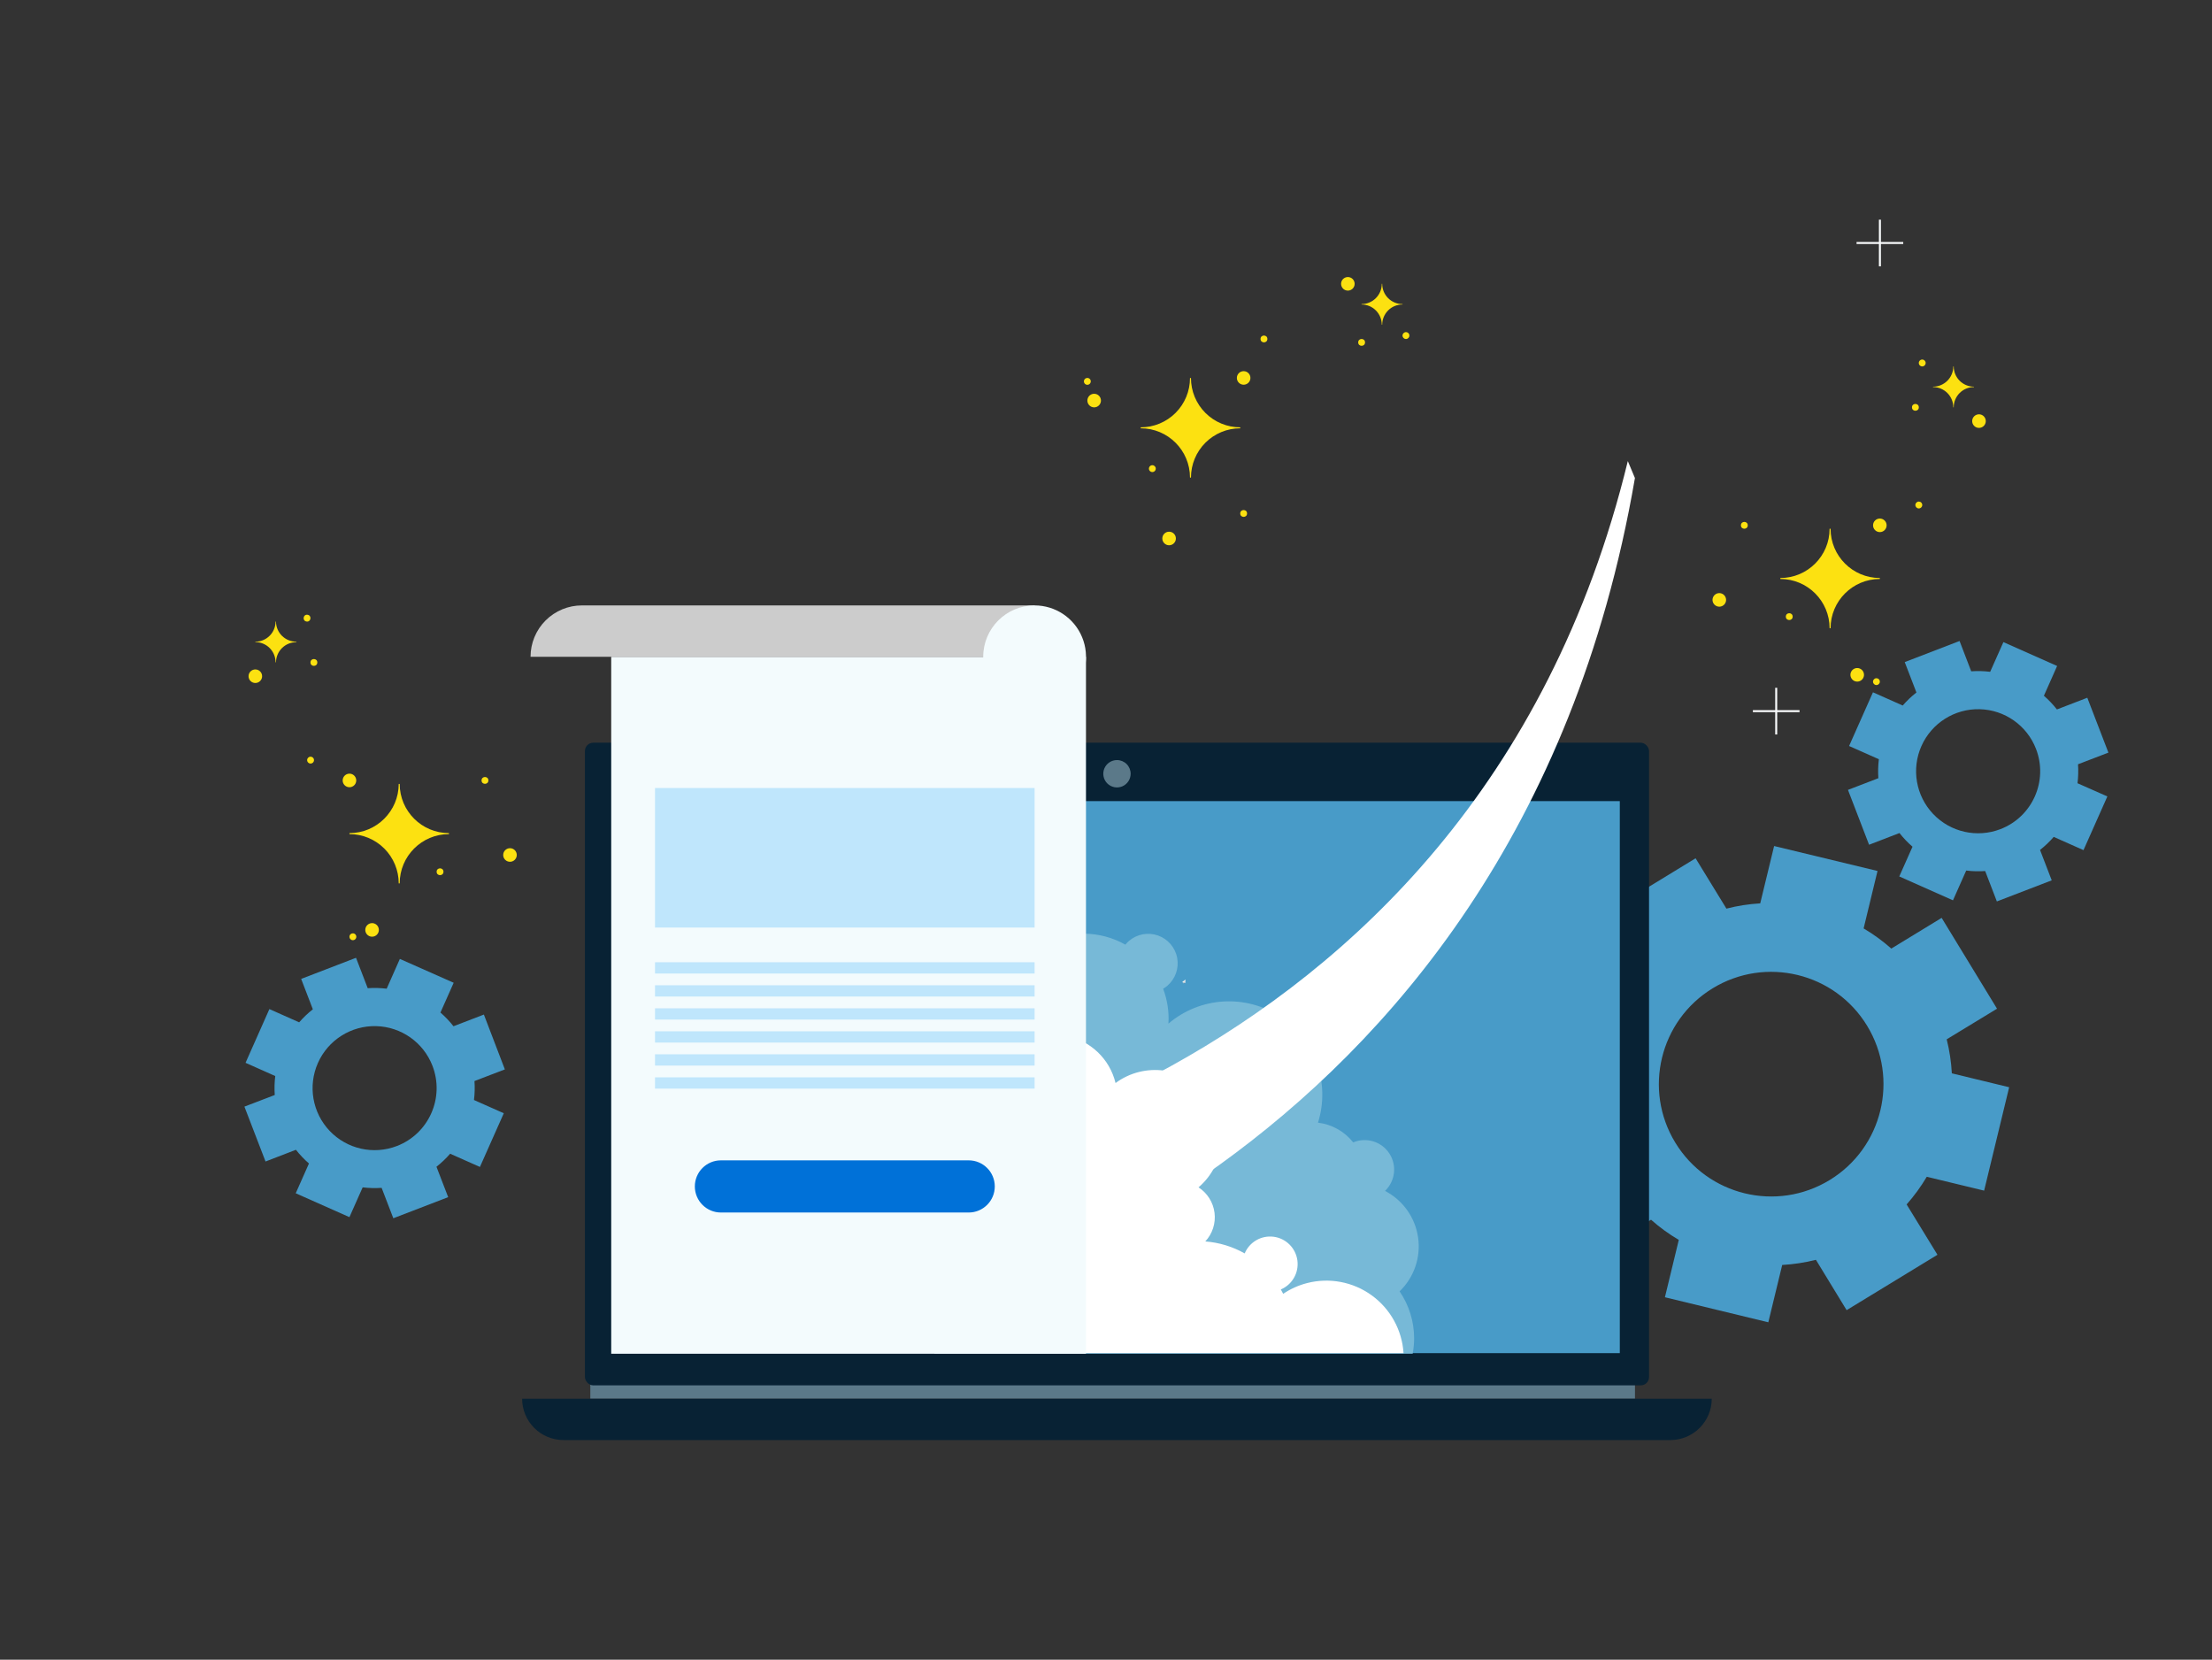 <svg id="ec572f0pccig1" xmlns="http://www.w3.org/2000/svg" xmlns:xlink="http://www.w3.org/1999/xlink" viewBox="0 0 933 700" shape-rendering="geometricPrecision" text-rendering="geometricPrecision"><rect x="0" y="0" width="933" height="700" fill="#333333" stroke="none"/><style><![CDATA[#ec572f0pccig4_tr {animation: ec572f0pccig4_tr__tr 3000ms linear infinite normal forwards}@keyframes ec572f0pccig4_tr__tr { 0% {transform: translate(643.94px,186.915px) rotate(0deg)} 50% {transform: translate(643.94px,186.915px) rotate(89.069deg)} 100% {transform: translate(643.94px,186.915px) rotate(0deg)} }#ec572f0pccig5_tr {animation: ec572f0pccig5_tr__tr 3000ms linear infinite normal forwards}@keyframes ec572f0pccig5_tr__tr { 0% {transform: translate(731.285px,54.925px) rotate(0deg)} 50% {transform: translate(731.285px,54.925px) rotate(89.069deg)} 97.667% {transform: translate(731.285px,54.925px) rotate(0deg)} 100% {transform: translate(731.285px,54.925px) rotate(0deg)} }#ec572f0pccig6_tr {animation: ec572f0pccig6_tr__tr 3000ms linear infinite normal forwards}@keyframes ec572f0pccig6_tr__tr { 0% {transform: translate(54.925px,188.545px) rotate(0deg)} 20% {transform: translate(54.925px,188.545px) rotate(0deg)} 40% {transform: translate(54.925px,188.545px) rotate(89.069deg)} 63.333% {transform: translate(54.925px,188.545px) rotate(0deg)} 100% {transform: translate(54.925px,188.545px) rotate(0deg)} }#ec572f0pccig9_tr {animation: ec572f0pccig9_tr__tr 3000ms linear infinite normal forwards}@keyframes ec572f0pccig9_tr__tr { 0% {transform: translate(73.385px,258.965px) rotate(0deg)} 16.667% {transform: translate(73.385px,258.965px) rotate(63.833deg)} 33.333% {transform: translate(73.385px,258.965px) rotate(0deg)} 50% {transform: translate(73.385px,258.965px) rotate(63.833deg)} 100% {transform: translate(73.385px,258.965px) rotate(63.833deg)} }#ec572f0pccig23_tr {animation: ec572f0pccig23_tr__tr 3000ms linear infinite normal forwards}@keyframes ec572f0pccig23_tr__tr { 0% {transform: translate(407.135px,87.79px) rotate(0deg)} 6.667% {transform: translate(407.135px,87.79px) rotate(0deg)} 23.333% {transform: translate(407.135px,87.79px) rotate(63.833deg)} 40% {transform: translate(407.135px,87.79px) rotate(0deg)} 56.667% {transform: translate(407.135px,87.79px) rotate(63.833deg)} 100% {transform: translate(407.135px,87.79px) rotate(63.833deg)} }#ec572f0pccig37_tr {animation: ec572f0pccig37_tr__tr 3000ms linear infinite normal forwards}@keyframes ec572f0pccig37_tr__tr { 0% {transform: translate(676.915px,151.345px) rotate(0deg)} 16.667% {transform: translate(676.915px,151.345px) rotate(63.833deg)} 33.333% {transform: translate(676.915px,151.345px) rotate(0deg)} 50% {transform: translate(676.915px,151.345px) rotate(63.833deg)} 100% {transform: translate(676.915px,151.345px) rotate(63.833deg)} }#ec572f0pccig72_to {animation: ec572f0pccig72_to__to 3000ms linear infinite normal forwards}@keyframes ec572f0pccig72_to__to { 0% {transform: translate(499.307px,414.017px)} 6.667% {transform: translate(499.307px,414.017px)} 23.333% {transform: translate(555.363px,372.57px)} 40% {transform: translate(605.197px,315.465px)} 56.667% {transform: translate(643.447px,250.15px)} 73.333% {transform: translate(662.237px,209.55px)} 100% {transform: translate(662.237px,209.55px)} }#ec572f0pccig72_ts {animation: ec572f0pccig72_ts__ts 3000ms linear infinite normal forwards}@keyframes ec572f0pccig72_ts__ts { 0% {transform: scale(0.01,0.01)} 6.667% {transform: scale(1,1)} 93.333% {transform: scale(1,1)} 100% {transform: scale(0.01,0.01)} }]]></style><g id="ec572f0pccig2" transform="matrix(1 0 0 1 103.097 270.342)"><g id="ec572f0pccig3"><g id="ec572f0pccig4_tr" transform="translate(643.94,186.915) rotate(0)"><path id="ec572f0pccig4" d="M739.23,155.09L715.87,116.78L694.64,129.73C691.027,126.53,687.116,123.684,682.96,121.23L688.82,97L645.21,86.48L639.35,110.66C634.536,110.94,629.761,111.683,625.09,112.88L612.09,91.65L573.83,115L586.78,136.23C583.58,139.842,580.731,143.749,578.27,147.9L554.09,142.05L543.53,185.66L567.71,191.52C567.99,196.334,568.733,201.109,569.93,205.78L548.7,218.78L572.06,257.09L593.29,244.09C596.911,247.296,600.833,250.145,605,252.6L599.15,276.79L642.76,287.35L648.62,263.17C653.419,262.904,658.18,262.177,662.84,261L675.79,282.23L714.1,258.87L701.1,237.64C704.297,234.028,707.143,230.121,709.6,225.97L733.79,231.82L744.35,188.21L720.17,182.35C719.907,177.508,719.181,172.703,718,168ZM668.63,227.36C646.294,240.98,617.146,233.914,603.525,211.579C589.905,189.243,596.969,160.095,619.304,146.473C641.639,132.852,670.788,139.915,684.41,162.25C698.028,184.588,690.964,213.735,668.63,227.36Z" transform="translate(-643.94,-186.915)" fill="rgb(72,155,200)" stroke="none" stroke-width="1"/></g><g id="ec572f0pccig5_tr" transform="translate(731.285,54.925) rotate(0)"><path id="ec572f0pccig5" d="M786.21,47.08L777.31,23.94L764.49,28.87C762.848,26.776,761.01,24.844,759,23.1L764.58,10.54L741.92,0.47L736.34,13C733.686,12.673,731.007,12.602,728.34,12.79L723.43,0L700.3,8.9L705.23,21.72C703.135,23.368,701.2,25.209,699.45,27.22L686.9,21.64L676.83,44.29L689.39,49.87C689.063,52.524,688.992,55.203,689.18,57.87L676.36,62.8L685.26,85.94L698.08,81C699.725,83.094,701.567,85.026,703.58,86.77L698,99.31L720.65,109.38L726.23,96.82C728.884,97.147,731.563,97.218,734.23,97.03L739.16,109.85L762.3,100.95L757.37,88.13C759.464,86.485,761.396,84.643,763.14,82.63L775.7,88.21L785.77,65.56L773.18,60C773.502,57.346,773.573,54.667,773.39,52ZM740.68,79.35C730.803,83.161,719.604,80.647,712.304,72.979C705.005,65.312,703.044,54.002,707.336,44.325C711.628,34.647,721.328,28.509,731.911,28.773C742.494,29.037,751.876,35.651,755.68,45.53C760.872,59.011,754.158,74.149,740.68,79.35Z" transform="translate(-731.285,-54.925)" fill="rgb(72,155,200)" stroke="none" stroke-width="1"/></g><g id="ec572f0pccig6_tr" transform="translate(54.925,188.545) rotate(0)"><path id="ec572f0pccig6" d="M109.85,180.69L101,157.56L88.18,162.49C86.535,160.393,84.693,158.457,82.68,156.71L88.26,144.15L65.56,134.09L60,146.65C57.346,146.323,54.667,146.252,52,146.44L47.07,133.62L23.93,142.52L28.86,155.34C26.763,156.982,24.831,158.824,23.09,160.84L10.53,155.25L0.47,177.91L13,183.49C12.673,186.144,12.602,188.823,12.79,191.49L0,196.39L8.9,219.53L21.72,214.59C23.362,216.69,25.204,218.625,27.22,220.37L21.64,232.93L44.29,243L49.87,230.44C52.524,230.762,55.203,230.833,57.87,230.65L62.8,243.47L85.94,234.57L81,221.75C83.092,220.102,85.024,218.261,86.77,216.25L99.33,221.83L109.4,199.18L96.82,193.6C97.147,190.946,97.217,188.267,97.03,185.6ZM64.32,213C54.447,216.807,43.253,214.291,35.958,206.626C28.663,198.961,26.704,187.656,30.996,177.983C35.287,168.31,44.983,162.176,55.561,162.44C66.14,162.704,75.517,169.315,79.32,179.19C84.505,192.668,77.792,207.799,64.32,213Z" transform="translate(-54.925,-188.545)" fill="rgb(72,155,200)" stroke="none" stroke-width="1"/></g></g></g><g id="ec572f0pccig7" transform="matrix(1 0 0 1 94.997 92.64)"><g id="ec572f0pccig8"><g id="ec572f0pccig9_tr" transform="translate(73.385,258.965) rotate(0)"><path id="ec572f0pccig9" d="M73.59,238L73.18,238C73.152,249.459,63.859,258.735,52.4,258.74L52.4,259.15C57.911,259.15,63.197,261.339,67.094,265.236C70.991,269.133,73.18,274.419,73.18,279.93L73.59,279.93C73.59,268.454,82.894,259.15,94.37,259.15L94.37,258.74C82.909,258.74,73.612,249.461,73.59,238Z" transform="translate(-73.385,-258.965)" fill="rgb(252,225,17)" stroke="none" stroke-width="1"/></g><path id="ec572f0pccig10" d="M21.41,169.5L21.24,169.5C21.218,174.201,17.401,178,12.7,178L12.7,178.17C14.967,178.17,17.14,179.071,18.742,180.675C20.344,182.279,21.243,184.453,21.24,186.72L21.41,186.72C21.421,184.452,22.332,182.282,23.942,180.686C25.553,179.09,27.732,178.199,30,178.21L30,178C27.733,178.013,25.554,177.125,23.943,175.531C22.332,173.936,21.421,171.767,21.41,169.5Z" fill="rgb(252,225,17)" stroke="none" stroke-width="1"/><path id="ec572f0pccig11" d="M36,226.5C36.587,226.5,37.117,226.854,37.341,227.397C37.564,227.94,37.438,228.565,37.022,228.979C36.605,229.393,35.98,229.514,35.438,229.287C34.897,229.059,34.546,228.527,34.55,227.94C34.555,227.143,35.203,226.5,36,226.5Z" fill="rgb(252,225,17)" stroke="none" stroke-width="1"/><circle id="ec572f0pccig12" r="1.44" transform="matrix(1 0 0 1 37.4 186.76)" fill="rgb(252,225,17)" stroke="none" stroke-width="1"/><circle id="ec572f0pccig13" r="1.44" transform="matrix(0.161 -0.987 0.987 0.161 34.513 168.072)" fill="rgb(252,225,17)" stroke="none" stroke-width="1"/><circle id="ec572f0pccig14" r="1.44" transform="matrix(1 0 0 1 109.56 236.51)" fill="rgb(252,225,17)" stroke="none" stroke-width="1"/><circle id="ec572f0pccig15" r="1.44" transform="matrix(1 0 0 1 90.61 275.03)" fill="rgb(252,225,17)" stroke="none" stroke-width="1"/><path id="ec572f0pccig16" d="M53.84,301C54.427,300.996,54.959,301.347,55.187,301.888C55.414,302.43,55.293,303.055,54.879,303.472C54.465,303.888,53.84,304.014,53.297,303.791C52.754,303.567,52.4,303.037,52.4,302.45C52.397,302.066,52.548,301.698,52.818,301.425C53.089,301.153,53.456,301,53.84,301Z" fill="rgb(252,225,17)" stroke="none" stroke-width="1"/><path id="ec572f0pccig17" d="M61.93,296.7C63.088,296.696,64.134,297.39,64.579,298.459C65.025,299.527,64.783,300.759,63.966,301.579C63.149,302.399,61.918,302.645,60.848,302.203C59.778,301.761,59.08,300.718,59.08,299.56C59.08,297.984,60.354,296.706,61.93,296.7Z" fill="rgb(252,225,17)" stroke="none" stroke-width="1"/><path id="ec572f0pccig18" d="M52.4,233.66C53.558,233.66,54.601,234.358,55.043,235.428C55.485,236.498,55.239,237.729,54.419,238.546C53.599,239.363,52.367,239.605,51.299,239.159C50.23,238.714,49.536,237.668,49.54,236.51C49.546,234.934,50.824,233.66,52.4,233.66Z" fill="rgb(252,225,17)" stroke="none" stroke-width="1"/><path id="ec572f0pccig19" d="M12.7,189.7C14.28,189.7,15.56,190.98,15.56,192.56C15.56,194.14,14.28,195.42,12.7,195.42C11.12,195.42,9.84,194.14,9.84,192.56C9.84,191.801,10.141,191.074,10.678,190.538C11.214,190.001,11.941,189.7,12.7,189.7Z" fill="rgb(252,225,17)" stroke="none" stroke-width="1"/><path id="ec572f0pccig20" d="M120.1,265.1C121.258,265.096,122.304,265.79,122.749,266.859C123.195,267.927,122.953,269.159,122.136,269.979C121.319,270.799,120.088,271.045,119.018,270.603C117.948,270.161,117.25,269.118,117.25,267.96C117.25,266.384,118.524,265.106,120.1,265.1Z" fill="rgb(252,225,17)" stroke="none" stroke-width="1"/><line id="ec572f0pccig21" x1="9.84" y1="270.09" x2="9.84" y2="289.77" fill="rgb(252,225,17)" stroke="none" stroke-width="1"/><line id="ec572f0pccig22" x1="19.68" y1="279.93" x2="0" y2="279.93" fill="rgb(252,225,17)" stroke="none" stroke-width="1"/><g id="ec572f0pccig23_tr" transform="translate(407.135,87.79) rotate(0)"><path id="ec572f0pccig23" d="M428.12,88L428.12,87.59C422.607,87.59,417.32,85.399,413.423,81.5C409.525,77.601,407.337,72.313,407.34,66.8L406.93,66.8C406.933,72.313,404.745,77.601,400.847,81.5C396.95,85.399,391.663,87.59,386.15,87.59L386.15,88C397.626,88,406.93,97.304,406.93,108.78L407.34,108.78C407.34,103.269,409.529,97.983,413.426,94.086C417.323,90.189,422.609,88,428.12,88Z" transform="translate(-407.135,-87.79)" fill="rgb(252,225,17)" stroke="none" stroke-width="1"/></g><path id="ec572f0pccig24" d="M496.58,35.78L496.58,35.61C494.308,35.621,492.126,34.726,490.515,33.123C488.905,31.52,488,29.342,488,27.07L487.83,27.07C487.824,31.788,483.998,35.61,479.28,35.61L479.28,35.78C483.998,35.78,487.824,39.602,487.83,44.32L488,44.32C488,42.048,488.905,39.87,490.515,38.267C492.126,36.664,494.308,35.769,496.58,35.78Z" fill="rgb(252,225,17)" stroke="none" stroke-width="1"/><circle id="ec572f0pccig25" r="1.44" transform="matrix(1 0 0 1 438.13 50.32)" fill="rgb(252,225,17)" stroke="none" stroke-width="1"/><circle id="ec572f0pccig26" r="1.44" transform="matrix(1 0 0 1 479.32 51.77)" fill="rgb(252,225,17)" stroke="none" stroke-width="1"/><path id="ec572f0pccig27" d="M499.47,48.88C499.475,49.679,498.833,50.332,498.033,50.34C497.234,50.347,496.579,49.706,496.57,48.907C496.561,48.107,497.201,47.451,498,47.44C498.387,47.432,498.761,47.58,499.038,47.851C499.314,48.122,499.47,48.493,499.47,48.88Z" fill="rgb(252,225,17)" stroke="none" stroke-width="1"/><circle id="ec572f0pccig28" r="1.44" transform="matrix(1 0 0 1 429.56 123.92)" fill="rgb(252,225,17)" stroke="none" stroke-width="1"/><path id="ec572f0pccig29" d="M392.5,105C392.504,105.587,392.153,106.119,391.612,106.347C391.07,106.574,390.445,106.453,390.028,106.039C389.612,105.625,389.486,105.001,389.709,104.457C389.933,103.914,390.463,103.56,391.05,103.56C391.847,103.56,392.495,104.203,392.5,105Z" fill="rgb(252,225,17)" stroke="none" stroke-width="1"/><path id="ec572f0pccig30" d="M365.08,68.21C365.08,68.796,364.727,69.325,364.185,69.55C363.643,69.774,363.019,69.65,362.605,69.235C362.19,68.821,362.066,68.197,362.29,67.655C362.515,67.113,363.044,66.76,363.63,66.76C364.015,66.757,364.386,66.909,364.658,67.182C364.931,67.454,365.083,67.825,365.08,68.21Z" fill="rgb(252,225,17)" stroke="none" stroke-width="1"/><path id="ec572f0pccig31" d="M369.37,76.3C369.37,77.458,368.672,78.501,367.602,78.943C366.532,79.385,365.301,79.139,364.484,78.319C363.667,77.499,363.425,76.267,363.871,75.199C364.316,74.13,365.362,73.436,366.52,73.44C367.278,73.44,368.004,73.742,368.539,74.278C369.074,74.815,369.373,75.542,369.37,76.3Z" fill="rgb(252,225,17)" stroke="none" stroke-width="1"/><circle id="ec572f0pccig32" r="2.86" transform="matrix(1 0 0 1 429.56 66.76)" fill="rgb(252,225,17)" stroke="none" stroke-width="1"/><path id="ec572f0pccig33" d="M476.38,27.07C476.38,28.65,475.1,29.93,473.52,29.93C471.94,29.93,470.66,28.65,470.66,27.07C470.66,25.49,471.94,24.21,473.52,24.21C474.279,24.21,475.006,24.511,475.542,25.048C476.079,25.584,476.38,26.311,476.38,27.07Z" fill="rgb(252,225,17)" stroke="none" stroke-width="1"/><circle id="ec572f0pccig34" r="2.86" transform="matrix(1 0 0 1 398.12 134.47)" fill="rgb(252,225,17)" stroke="none" stroke-width="1"/><line id="ec572f0pccig35" x1="337.32" y1="115.52" x2="337.32" y2="135.21" fill="rgb(252,225,17)" stroke="none" stroke-width="1"/><line id="ec572f0pccig36" x1="347.16" y1="125.37" x2="327.48" y2="125.37" fill="rgb(252,225,17)" stroke="none" stroke-width="1"/><g id="ec572f0pccig37_tr" transform="translate(676.915,151.345) rotate(0)"><path id="ec572f0pccig37" d="M676.71,130.36L677.12,130.36C677.12,141.836,686.424,151.14,697.9,151.14L697.9,151.55C686.426,151.556,677.126,160.856,677.12,172.33L676.71,172.33C676.71,160.854,667.406,151.55,655.93,151.55L655.93,151.14C667.406,151.14,676.71,141.836,676.71,130.36Z" transform="translate(-676.915,-151.345)" fill="rgb(252,225,17)" stroke="none" stroke-width="1"/></g><path id="ec572f0pccig38" d="M728.89,61.9L729.06,61.9C729.057,64.167,729.956,66.341,731.558,67.945C733.16,69.549,735.333,70.45,737.6,70.45L737.6,70.61C735.333,70.61,733.16,71.511,731.558,73.115C729.956,74.719,729.057,76.893,729.06,79.16L728.89,79.16C728.89,74.438,725.062,70.61,720.34,70.61L720.34,70.45C725.062,70.45,728.89,66.622,728.89,61.9Z" fill="rgb(252,225,17)" stroke="none" stroke-width="1"/><path id="ec572f0pccig39" d="M714.34,118.9C713.539,118.9,712.89,119.549,712.89,120.35C712.89,121.151,713.539,121.8,714.34,121.8C715.141,121.8,715.79,121.151,715.79,120.35C715.79,119.965,715.637,119.597,715.365,119.325C715.093,119.053,714.725,118.9,714.34,118.9Z" fill="rgb(252,225,17)" stroke="none" stroke-width="1"/><circle id="ec572f0pccig40" r="1.44" transform="matrix(1 0 0 1 712.9 79.16)" fill="rgb(252,225,17)" stroke="none" stroke-width="1"/><path id="ec572f0pccig41" d="M715.79,59C715.203,58.996,714.671,59.347,714.443,59.888C714.216,60.43,714.337,61.055,714.751,61.472C715.165,61.888,715.789,62.014,716.333,61.791C716.876,61.567,717.23,61.037,717.23,60.45C717.23,59.653,716.587,59.005,715.79,59Z" fill="rgb(252,225,17)" stroke="none" stroke-width="1"/><circle id="ec572f0pccig42" r="1.44" transform="matrix(1 0 0 1 640.75 128.92)" fill="rgb(252,225,17)" stroke="none" stroke-width="1"/><circle id="ec572f0pccig43" r="1.44" transform="matrix(1 0 0 1 659.69 167.43)" fill="rgb(252,225,17)" stroke="none" stroke-width="1"/><path id="ec572f0pccig44" d="M696.46,193.41C695.665,193.41,695.02,194.055,695.02,194.85C695.02,195.645,695.665,196.29,696.46,196.29C697.255,196.29,697.9,195.645,697.9,194.85C697.903,194.467,697.752,194.099,697.481,193.829C697.211,193.558,696.843,193.407,696.46,193.41Z" fill="rgb(252,225,17)" stroke="none" stroke-width="1"/><path id="ec572f0pccig45" d="M688.37,189.11C687.211,189.106,686.165,189.801,685.72,190.871C685.274,191.941,685.518,193.173,686.338,193.992C687.157,194.812,688.389,195.056,689.459,194.61C690.529,194.165,691.224,193.119,691.22,191.96C691.215,190.388,689.942,189.115,688.37,189.11Z" fill="rgb(252,225,17)" stroke="none" stroke-width="1"/><path id="ec572f0pccig46" d="M697.9,126.06C696.32,126.06,695.04,127.34,695.04,128.92C695.04,130.5,696.32,131.78,697.9,131.78C699.48,131.78,700.76,130.5,700.76,128.92C700.76,128.161,700.459,127.434,699.922,126.898C699.386,126.361,698.659,126.06,697.9,126.06Z" fill="rgb(252,225,17)" stroke="none" stroke-width="1"/><circle id="ec572f0pccig47" r="2.86" transform="matrix(0.99 -0.16 0.16 0.99 739.718 84.964)" fill="rgb(252,225,17)" stroke="none" stroke-width="1"/><path id="ec572f0pccig48" d="M630.2,157.51C629.041,157.506,627.995,158.201,627.55,159.271C627.104,160.341,627.348,161.573,628.168,162.392C628.987,163.212,630.219,163.456,631.289,163.01C632.359,162.565,633.054,161.519,633.05,160.36C633.045,158.788,631.772,157.515,630.2,157.51Z" fill="rgb(252,225,17)" stroke="none" stroke-width="1"/><line id="ec572f0pccig49" x1="654.19" y1="197.44" x2="654.19" y2="217.13" fill="rgb(252,225,17)" stroke="rgb(249,251,252)" stroke-width="0.84" stroke-miterlimit="10"/><line id="ec572f0pccig50" x1="664.03" y1="207.29" x2="644.35" y2="207.29" fill="rgb(252,225,17)" stroke="rgb(249,251,252)" stroke-width="0.84" stroke-miterlimit="10"/><line id="ec572f0pccig51" x1="697.93" y1="0" x2="697.93" y2="19.68" fill="rgb(252,225,17)" stroke="rgb(249,251,252)" stroke-width="0.84" stroke-miterlimit="10"/><line id="ec572f0pccig52" x1="707.77" y1="9.84" x2="688.08" y2="9.84" fill="rgb(252,225,17)" stroke="rgb(249,251,252)" stroke-width="0.84" stroke-miterlimit="10"/><rect id="ec572f0pccig53" width="440.63" height="7.33" rx="0" ry="0" transform="matrix(1 0 0 1 153.99 489.95)" fill="rgb(91,121,137)" stroke="none" stroke-width="1"/><rect id="ec572f0pccig54" width="448.83" height="271.04" rx="3.49" ry="3.49" transform="matrix(1 0 0 1 151.72 220.61)" fill="rgb(8,34,52)" stroke="none" stroke-width="1"/><path id="ec572f0pccig55" d="M381.9,233.69C381.904,236.025,380.501,238.132,378.345,239.028C376.189,239.924,373.706,239.433,372.054,237.784C370.401,236.134,369.906,233.652,370.798,231.494C371.691,229.337,373.795,227.93,376.13,227.93C377.659,227.927,379.127,228.533,380.209,229.614C381.292,230.694,381.9,232.161,381.9,233.69Z" fill="rgb(91,121,137)" stroke="none" stroke-width="1"/><rect id="ec572f0pccig56" width="424.17" height="232.82" rx="0" ry="0" transform="matrix(1 0 0 1 164.05 245.24)" fill="rgb(72,155,200)" stroke="none" stroke-width="1"/><path id="ec572f0pccig57" d="M299.13,478.27L500.86,478.27C501.257,476.153,501.461,474.004,501.47,471.85C501.473,464.767,499.337,457.848,495.34,452C501.454,446.113,504.356,437.641,503.137,429.242C501.918,420.842,496.725,413.545,489.19,409.64C493.529,405.494,494.29,398.841,490.998,393.823C487.706,388.805,481.301,386.852,475.77,389.18C472.114,384.553,466.775,381.562,460.92,380.86C466.189,364.12,459.74,345.914,445.107,336.225C430.474,326.535,411.195,327.704,397.84,339.09C398.139,334.08,397.375,329.064,395.6,324.37C396.234,324.002,396.833,323.577,397.39,323.1C400.766,320.208,402.343,315.734,401.526,311.365C400.71,306.995,397.624,303.392,393.431,301.915C389.239,300.437,384.576,301.308,381.2,304.2C380.646,304.679,380.137,305.208,379.68,305.78C369.004,299.753,355.99,299.595,345.17,305.36C342.755,295.632,335.042,288.11,325.257,285.94C315.472,283.77,305.301,287.326,299,295.12L299,328.46L299.1,328.6Z" fill="rgb(119,185,215)" stroke="none" stroke-width="1"/><path id="ec572f0pccig58" d="M497,478.06C496.39,468.339,491.469,459.4,483.582,453.686C475.695,447.971,465.667,446.08,456.24,448.53C452.675,449.455,449.293,450.98,446.24,453.04C445.93,452.41,445.6,451.8,445.24,451.2C450.068,449.158,452.931,444.137,452.23,438.942C451.528,433.748,447.436,429.666,442.239,428.978C437.043,428.29,432.029,431.167,430,436C424.901,433.118,419.23,431.394,413.39,430.95C416.408,427.699,417.833,423.279,417.281,418.878C416.729,414.476,414.257,410.545,410.53,408.14C422.026,398.292,423.667,381.112,414.244,369.265C404.82,357.419,387.712,355.154,375.53,364.14C373.073,353.942,364.853,346.139,354.542,344.215C344.23,342.291,333.75,346.605,327.78,355.23C323.816,352.61,318.809,352.131,314.42,353.95C315.735,351.044,316.417,347.89,316.42,344.7C316.416,343.716,316.346,342.734,316.21,341.76C317.258,341.783,318.305,341.661,319.32,341.4C324.606,340.047,328.241,335.2,328.059,329.746C327.878,324.292,323.929,319.698,318.564,318.7C313.199,317.701,307.862,320.567,305.73,325.59C303.713,324.346,301.513,323.428,299.21,322.87L299.21,478.06Z" fill="rgb(255,255,255)" stroke="none" stroke-width="1"/><path id="ec572f0pccig59" d="M257,406C257,406,524.8,376.18,591.6,101.82L594.6,108.98C543.33,407.19,282.85,464.45,282.85,464.45Z" fill="rgb(255,255,255)" stroke="none" stroke-width="1"/><path id="ec572f0pccig60" d="M125.23,497.28C125.23,501.905,127.067,506.341,130.338,509.612C133.609,512.883,138.045,514.72,142.67,514.72L609.6,514.72C619.216,514.698,627,506.896,627,497.28Z" fill="rgb(8,34,52)" stroke="none" stroke-width="1"/><rect id="ec572f0pccig61" width="200.25" height="293.94" rx="0" ry="0" transform="matrix(-1 0 -0 -1 363.06 478.31)" fill="rgb(243,251,253)" stroke="none" stroke-width="1"/><path id="ec572f0pccig62" d="M128.78,184.37C128.78,178.621,131.064,173.108,135.131,169.043C139.197,164.979,144.711,162.697,150.46,162.7L341.39,162.7L341.39,184.37Z" fill="rgb(204,204,204)" stroke="none" stroke-width="1"/><path id="ec572f0pccig63" d="M319.71,184.37C319.706,193.14,324.986,201.048,333.086,204.407C341.187,207.766,350.514,205.913,356.717,199.714C362.919,193.514,364.776,184.188,361.421,176.086C358.066,167.983,350.16,162.7,341.39,162.7C329.42,162.7,319.716,172.4,319.71,184.37Z" fill="rgb(243,251,253)" stroke="none" stroke-width="1"/><rect id="ec572f0pccig64" width="160.11" height="58.86" rx="0" ry="0" transform="matrix(-1 0 -0 -1 341.39 298.57)" fill="rgb(191,230,252)" stroke="none" stroke-width="1"/><rect id="ec572f0pccig65" width="160.11" height="4.76" rx="0" ry="0" transform="matrix(-1 0 -0 -1 341.39 317.96)" fill="rgb(191,230,252)" stroke="none" stroke-width="1"/><rect id="ec572f0pccig66" width="160.11" height="4.76" rx="0" ry="0" transform="matrix(-1 0 -0 -1 341.39 327.66)" fill="rgb(191,230,252)" stroke="none" stroke-width="1"/><rect id="ec572f0pccig67" width="160.11" height="4.76" rx="0" ry="0" transform="matrix(-1 0 -0 -1 341.39 337.38)" fill="rgb(191,230,252)" stroke="none" stroke-width="1"/><rect id="ec572f0pccig68" width="160.11" height="4.76" rx="0" ry="0" transform="matrix(-1 0 -0 -1 341.39 347.08)" fill="rgb(191,230,252)" stroke="none" stroke-width="1"/><rect id="ec572f0pccig69" width="160.11" height="4.76" rx="0" ry="0" transform="matrix(-1 0 -0 -1 341.39 356.78)" fill="rgb(191,230,252)" stroke="none" stroke-width="1"/><rect id="ec572f0pccig70" width="160.11" height="4.76" rx="0" ry="0" transform="matrix(-1 0 -0 -1 341.39 366.5)" fill="rgb(191,230,252)" stroke="none" stroke-width="1"/><path id="ec572f0pccig71" d="M313.59,418.75L209.08,418.75C203.005,418.75,198.08,413.825,198.08,407.75L198.08,407.75C198.08,401.675,203.005,396.75,209.08,396.75L313.59,396.75C319.665,396.75,324.59,401.675,324.59,407.75L324.59,407.75C324.59,413.825,319.665,418.75,313.59,418.75Z" fill="rgb(0,113,216)" stroke="none" stroke-width="1"/></g></g><g id="ec572f0pccig72_to" transform="translate(499.307,414.017)"><g id="ec572f0pccig72_ts" transform="scale(0.01,0.01)"><g id="ec572f0pccig72" transform="translate(-72.07,-90.375)"><g id="ec572f0pccig73"><polygon id="ec572f0pccig74" points="0,112.7 144.14,0 130.99,151.82 0,112.7" fill="rgb(242,242,242)" stroke="none" stroke-width="1"/><polygon id="ec572f0pccig75" points="144.14,0 55.1,129.15 75.56,180.75 74.84,135.05 144.14,0" fill="rgb(204,204,204)" stroke="none" stroke-width="1"/><polygon id="ec572f0pccig76" points="75.56,180.75 98.94,142.25 74.84,135.05 75.56,180.75" fill="rgb(127,127,127)" stroke="none" stroke-width="1"/></g></g></g></g></svg>
